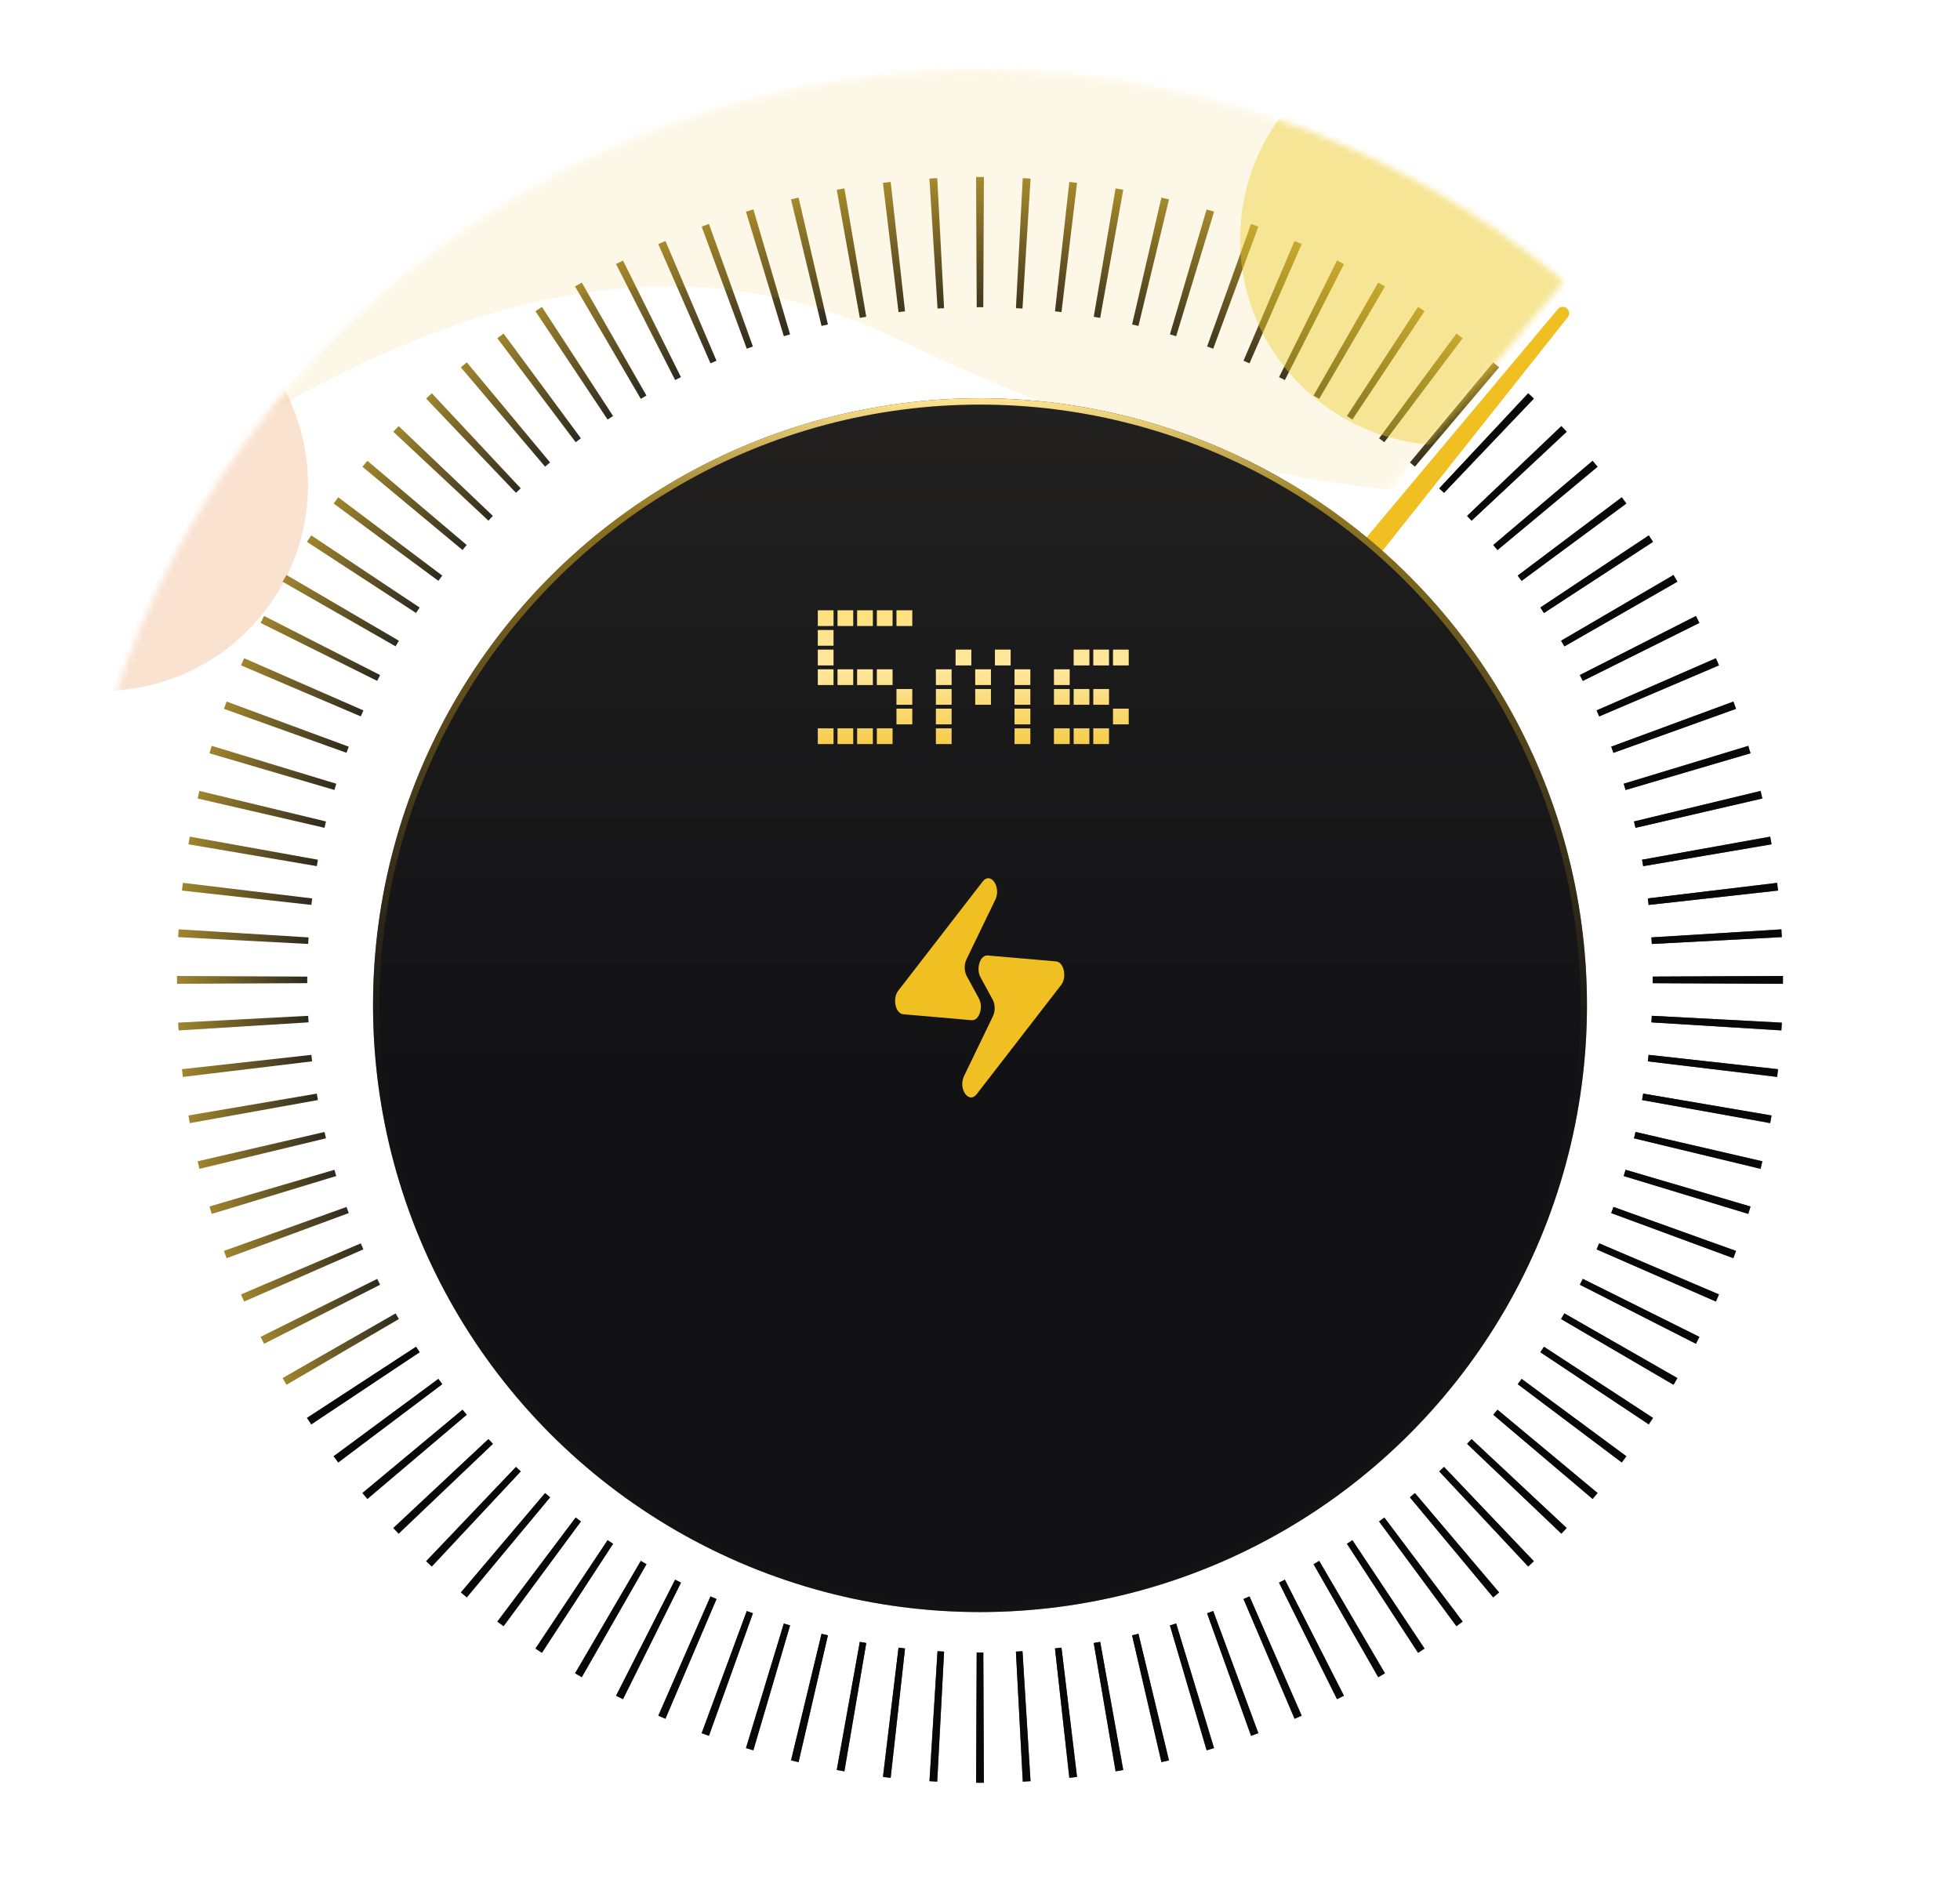 <svg width="310" height="299" viewBox="0 0 310 299" fill="none" xmlns="http://www.w3.org/2000/svg">
<circle cx="155" cy="155" r="143.5" stroke="url(#paint0_angular_1_3303)"/>
<g filter="url(#filter0_f_1_3303)">
<circle cx="155" cy="155" r="144" stroke="url(#paint1_angular_1_3303)" stroke-width="2"/>
</g>
<path fill-rule="evenodd" clip-rule="evenodd" d="M154.382 28.002C154.588 28 154.794 28 155 28C155.206 28 155.412 28 155.618 28.002L155.52 48.596C155.347 48.595 155.173 48.595 155 48.595C154.827 48.595 154.653 48.595 154.48 48.596L154.382 28.002ZM161.763 28.177C162.175 28.199 162.586 28.223 162.996 28.248L161.718 48.803C161.373 48.781 161.028 48.762 160.683 48.743L161.763 28.177ZM147.004 28.248C147.414 28.223 147.825 28.199 148.237 28.177L149.317 48.743C148.972 48.762 148.627 48.781 148.282 48.803L147.004 28.248ZM169.126 28.778C169.536 28.823 169.944 28.87 170.352 28.919L167.886 49.366C167.544 49.325 167.202 49.285 166.859 49.247L169.126 28.778ZM139.648 28.919C140.056 28.87 140.464 28.823 140.874 28.778L143.141 49.247C142.798 49.285 142.456 49.325 142.114 49.366L139.648 28.919ZM176.445 29.805C176.85 29.874 177.255 29.945 177.659 30.017L174.007 50.285C173.669 50.224 173.33 50.165 172.99 50.107L176.445 29.805ZM132.341 30.017C132.745 29.945 133.15 29.874 133.555 29.805L137.01 50.107C136.67 50.165 136.331 50.224 135.993 50.285L132.341 30.017ZM183.692 31.257C184.093 31.349 184.492 31.444 184.891 31.54L180.06 51.56C179.726 51.479 179.392 51.401 179.057 51.323L183.692 31.257ZM125.109 31.54C125.508 31.444 125.907 31.349 126.308 31.257L130.943 51.323C130.608 51.401 130.274 51.479 129.94 51.56L125.109 31.54ZM190.843 33.131C191.236 33.247 191.629 33.364 192.021 33.483L186.026 53.186C185.698 53.086 185.369 52.988 185.04 52.891L190.843 33.131ZM117.979 33.483C118.371 33.364 118.764 33.247 119.157 33.131L124.96 52.891C124.631 52.988 124.302 53.086 123.974 53.186L117.979 33.483ZM197.87 35.421C198.257 35.559 198.642 35.7 199.027 35.842L191.887 55.159C191.565 55.04 191.243 54.923 190.919 54.807L197.87 35.421ZM110.973 35.842C111.358 35.7 111.743 35.559 112.13 35.421L119.081 54.807C118.757 54.923 118.435 55.04 118.113 55.159L110.973 35.842ZM204.752 38.118C205.13 38.279 205.508 38.442 205.884 38.607L197.626 57.473C197.311 57.335 196.995 57.199 196.678 57.064L204.752 38.118ZM104.116 38.607C104.492 38.442 104.87 38.279 105.248 38.118L113.322 57.064C113.005 57.199 112.689 57.336 112.374 57.473L104.116 38.607ZM211.465 41.214C211.833 41.397 212.2 41.582 212.566 41.768L203.219 60.119C202.913 59.963 202.606 59.809 202.297 59.656L211.465 41.214ZM97.434 41.768C97.8 41.582 98.167 41.397 98.535 41.214L107.703 59.656C107.394 59.809 107.087 59.963 106.781 60.12L97.434 41.768ZM217.984 44.695C218.34 44.899 218.696 45.105 219.05 45.312L208.649 63.088C208.353 62.914 208.055 62.742 207.757 62.571L217.984 44.695ZM90.95 45.312C91.305 45.105 91.66 44.899 92.016 44.695L102.243 62.571C101.945 62.742 101.647 62.914 101.35 63.088L90.95 45.312ZM224.287 48.549C224.631 48.773 224.973 48.999 225.315 49.227L213.899 66.368C213.613 66.177 213.326 65.988 213.038 65.8L224.287 48.549ZM84.685 49.227C85.027 48.999 85.369 48.773 85.713 48.549L96.962 65.8C96.674 65.988 96.387 66.177 96.101 66.368L84.685 49.227ZM230.354 52.762C230.684 53.005 231.013 53.251 231.341 53.498L218.95 69.948C218.676 69.741 218.4 69.535 218.123 69.331L230.354 52.762ZM78.659 53.498C78.987 53.251 79.316 53.005 79.646 52.762L91.877 69.331C91.6 69.535 91.324 69.741 91.049 69.948L78.659 53.498ZM236.167 57.318C236.482 57.581 236.796 57.845 237.109 58.11L223.788 73.816C223.525 73.593 223.262 73.372 222.997 73.151L236.167 57.318ZM72.891 58.11C73.204 57.845 73.518 57.581 73.833 57.318L87.003 73.151C86.739 73.372 86.475 73.593 86.212 73.816L72.891 58.11ZM241.705 62.203C242.005 62.483 242.304 62.765 242.601 63.048L228.393 77.957C228.144 77.72 227.894 77.483 227.642 77.248L241.705 62.203ZM67.399 63.048C67.696 62.765 67.995 62.483 68.295 62.203L82.358 77.248C82.106 77.483 81.856 77.72 81.607 77.957L67.399 63.048ZM246.952 67.399C247.235 67.696 247.517 67.995 247.797 68.295L232.752 82.358C232.517 82.106 232.28 81.856 232.043 81.607L246.952 67.399ZM62.203 68.295C62.483 67.995 62.765 67.697 63.048 67.399L77.957 81.607C77.72 81.856 77.483 82.106 77.248 82.358L62.203 68.295ZM251.89 72.891C252.155 73.204 252.419 73.518 252.682 73.833L236.848 87.003C236.628 86.739 236.407 86.475 236.184 86.212L251.89 72.891ZM57.318 73.833C57.581 73.518 57.845 73.204 58.11 72.891L73.816 86.212C73.593 86.475 73.372 86.739 73.151 87.003L57.318 73.833ZM256.503 78.659C256.749 78.987 256.995 79.316 257.238 79.646L240.669 91.877C240.465 91.6 240.259 91.324 240.052 91.049L256.503 78.659ZM52.762 79.646C53.005 79.316 53.251 78.987 53.498 78.659L69.948 91.049C69.741 91.324 69.535 91.6 69.331 91.877L52.762 79.646ZM260.773 84.685C261.001 85.027 261.227 85.369 261.451 85.713L244.2 96.962C244.012 96.674 243.823 96.387 243.632 96.101L260.773 84.685ZM48.549 85.713C48.773 85.369 48.999 85.027 49.227 84.685L66.368 96.101C66.177 96.387 65.988 96.674 65.8 96.962L48.549 85.713ZM264.688 90.95C264.895 91.305 265.101 91.66 265.305 92.016L247.429 102.243C247.258 101.945 247.086 101.647 246.912 101.35L264.688 90.95ZM44.695 92.016C44.899 91.66 45.105 91.305 45.312 90.95L63.088 101.351C62.914 101.647 62.742 101.945 62.571 102.243L44.695 92.016ZM268.232 97.434C268.418 97.8 268.603 98.167 268.786 98.535L250.344 107.703C250.191 107.394 250.037 107.087 249.881 106.781L268.232 97.434ZM41.214 98.535C41.397 98.167 41.582 97.8 41.768 97.434L60.119 106.781C59.963 107.087 59.809 107.394 59.656 107.703L41.214 98.535ZM271.393 104.116C271.558 104.492 271.721 104.87 271.882 105.248L252.936 113.322C252.801 113.005 252.665 112.689 252.527 112.374L271.393 104.116ZM38.118 105.248C38.279 104.87 38.442 104.492 38.607 104.116L57.473 112.374C57.335 112.689 57.199 113.005 57.064 113.322L38.118 105.248ZM274.158 110.973C274.3 111.358 274.441 111.743 274.579 112.13L255.193 119.081C255.077 118.757 254.96 118.435 254.841 118.113L274.158 110.973ZM35.421 112.13C35.559 111.743 35.7 111.358 35.842 110.973L55.159 118.113C55.04 118.435 54.923 118.757 54.807 119.081L35.421 112.13ZM276.517 117.979C276.636 118.371 276.753 118.764 276.869 119.157L257.109 124.96C257.012 124.631 256.914 124.302 256.814 123.974L276.517 117.979ZM33.131 119.157C33.247 118.764 33.364 118.371 33.483 117.979L53.186 123.974C53.086 124.302 52.988 124.631 52.891 124.96L33.131 119.157ZM278.46 125.109C278.556 125.508 278.651 125.907 278.743 126.308L258.677 130.943C258.6 130.608 258.521 130.274 258.44 129.94L278.46 125.109ZM31.257 126.308C31.349 125.907 31.444 125.508 31.54 125.109L51.56 129.94C51.479 130.274 51.401 130.608 51.323 130.943L31.257 126.308ZM279.983 132.341C280.055 132.745 280.126 133.15 280.195 133.555L259.893 137.01C259.835 136.67 259.775 136.331 259.715 135.993L279.983 132.341ZM29.805 133.555C29.874 133.15 29.945 132.745 30.017 132.341L50.285 135.993C50.224 136.331 50.165 136.67 50.107 137.01L29.805 133.555ZM281.081 139.648C281.13 140.056 281.177 140.464 281.222 140.874L260.753 143.141C260.715 142.798 260.675 142.456 260.634 142.114L281.081 139.648ZM28.778 140.874C28.823 140.464 28.87 140.056 28.919 139.648L49.366 142.114C49.325 142.456 49.285 142.798 49.247 143.141L28.778 140.874ZM281.752 147.004C281.778 147.414 281.801 147.825 281.823 148.237L261.257 149.317C261.238 148.972 261.219 148.627 261.197 148.282L281.752 147.004ZM28.177 148.237C28.199 147.825 28.223 147.414 28.248 147.004L48.803 148.282C48.781 148.627 48.762 148.972 48.743 149.317L28.177 148.237ZM282 154.774C282 154.849 282 154.925 282 155C282 155.206 282 155.412 281.999 155.618L261.404 155.52C261.405 155.347 261.405 155.173 261.405 155C261.405 154.827 261.405 154.653 261.404 154.48L281.999 154.382C281.999 154.513 282 154.643 282 154.774ZM28 155C28 154.794 28 154.588 28.002 154.382L48.596 154.48C48.595 154.653 48.595 154.827 48.595 155C48.595 155.173 48.595 155.347 48.596 155.52L28.002 155.618C28 155.412 28 155.206 28 155ZM281.823 161.763C281.801 162.175 281.778 162.586 281.752 162.996L261.197 161.718C261.219 161.373 261.238 161.028 261.257 160.683L281.823 161.763ZM28.248 162.996C28.223 162.586 28.199 162.175 28.177 161.763L48.743 160.683C48.762 161.028 48.781 161.373 48.803 161.718L28.248 162.996ZM281.222 169.126C281.177 169.536 281.13 169.944 281.081 170.352L260.634 167.886C260.675 167.544 260.715 167.202 260.753 166.859L281.222 169.126ZM28.919 170.352C28.87 169.944 28.823 169.536 28.778 169.126L49.247 166.859C49.285 167.202 49.325 167.544 49.366 167.886L28.919 170.352ZM280.195 176.445C280.126 176.85 280.055 177.255 279.983 177.659L259.715 174.007C259.775 173.669 259.835 173.33 259.893 172.99L280.195 176.445ZM30.017 177.659C29.945 177.255 29.874 176.85 29.805 176.445L50.107 172.99C50.165 173.33 50.224 173.669 50.285 174.007L30.017 177.659ZM278.743 183.692C278.651 184.093 278.556 184.492 278.46 184.891L258.44 180.06C258.521 179.726 258.6 179.392 258.677 179.057L278.743 183.692ZM31.54 184.891C31.444 184.492 31.349 184.093 31.257 183.692L51.323 179.057C51.401 179.392 51.479 179.726 51.56 180.06L31.54 184.891ZM276.869 190.843C276.753 191.236 276.636 191.629 276.517 192.021L256.814 186.026C256.914 185.698 257.012 185.369 257.109 185.04L276.869 190.843ZM33.483 192.021C33.364 191.629 33.247 191.236 33.131 190.843L52.891 185.04C52.988 185.369 53.086 185.698 53.186 186.026L33.483 192.021ZM274.579 197.87C274.441 198.257 274.3 198.642 274.158 199.027L254.841 191.887C254.96 191.565 255.077 191.243 255.193 190.919L274.579 197.87ZM35.842 199.027C35.7 198.642 35.559 198.257 35.421 197.87L54.807 190.919C54.923 191.243 55.04 191.565 55.159 191.887L35.842 199.027ZM271.882 204.752C271.721 205.13 271.558 205.508 271.393 205.884L252.527 197.626C252.665 197.311 252.801 196.995 252.936 196.678L271.882 204.752ZM38.607 205.884C38.442 205.508 38.279 205.13 38.118 204.752L57.064 196.678C57.199 196.995 57.336 197.311 57.473 197.626L38.607 205.884ZM268.786 211.465C268.603 211.833 268.418 212.2 268.232 212.566L249.881 203.219C250.037 202.913 250.191 202.606 250.344 202.297L268.786 211.465ZM41.768 212.566C41.582 212.2 41.397 211.833 41.214 211.465L59.656 202.297C59.809 202.606 59.963 202.913 60.12 203.219L41.768 212.566ZM265.305 217.984C265.101 218.34 264.895 218.696 264.688 219.05L246.912 208.649C247.086 208.353 247.258 208.055 247.429 207.757L265.305 217.984ZM45.312 219.05C45.105 218.696 44.899 218.34 44.695 217.984L62.571 207.757C62.742 208.055 62.914 208.353 63.088 208.649L45.312 219.05ZM261.451 224.287C261.227 224.631 261.001 224.973 260.774 225.315L243.632 213.899C243.823 213.613 244.012 213.326 244.2 213.038L261.451 224.287ZM49.227 225.315C48.999 224.973 48.773 224.631 48.549 224.287L65.8 213.038C65.988 213.326 66.177 213.613 66.368 213.899L49.227 225.315ZM257.238 230.354C256.995 230.684 256.749 231.013 256.503 231.341L240.052 218.95C240.259 218.676 240.465 218.4 240.669 218.123L257.238 230.354ZM53.498 231.341C53.251 231.013 53.005 230.684 52.762 230.354L69.331 218.123C69.535 218.4 69.741 218.676 69.948 218.951L53.498 231.341ZM252.682 236.167C252.419 236.482 252.155 236.796 251.89 237.109L236.184 223.788C236.407 223.525 236.628 223.262 236.849 222.997L252.682 236.167ZM58.11 237.109C57.845 236.796 57.581 236.482 57.318 236.167L73.151 222.997C73.372 223.262 73.593 223.525 73.816 223.788L58.11 237.109ZM247.797 241.705C247.517 242.005 247.235 242.304 246.952 242.601L232.043 228.393C232.28 228.144 232.517 227.894 232.752 227.642L247.797 241.705ZM63.048 242.601C62.765 242.304 62.483 242.005 62.203 241.705L77.248 227.642C77.483 227.894 77.72 228.144 77.957 228.393L63.048 242.601ZM242.601 246.952C242.304 247.235 242.005 247.517 241.705 247.797L227.642 232.752C227.894 232.517 228.144 232.28 228.393 232.043L242.601 246.952ZM68.295 247.797C67.995 247.517 67.697 247.235 67.399 246.952L81.607 232.043C81.856 232.28 82.106 232.517 82.358 232.752L68.295 247.797ZM237.109 251.89C236.796 252.155 236.482 252.419 236.167 252.682L222.997 236.848C223.262 236.628 223.525 236.407 223.788 236.184L237.109 251.89ZM73.833 252.682C73.518 252.419 73.204 252.155 72.891 251.89L86.212 236.184C86.475 236.407 86.739 236.628 87.003 236.849L73.833 252.682ZM231.341 256.503C231.013 256.749 230.684 256.995 230.354 257.238L218.123 240.669C218.4 240.465 218.676 240.259 218.951 240.052L231.341 256.503ZM79.646 257.238C79.316 256.995 78.987 256.749 78.659 256.503L91.049 240.052C91.324 240.259 91.6 240.465 91.877 240.669L79.646 257.238ZM225.315 260.773C224.973 261.001 224.631 261.227 224.287 261.451L213.038 244.2C213.326 244.012 213.613 243.823 213.899 243.632L225.315 260.773ZM85.713 261.451C85.369 261.227 85.027 261.001 84.685 260.774L96.101 243.632C96.387 243.823 96.674 244.012 96.962 244.2L85.713 261.451ZM219.05 264.688C218.696 264.895 218.34 265.101 217.984 265.305L207.757 247.429C208.055 247.258 208.353 247.086 208.649 246.912L219.05 264.688ZM92.016 265.305C91.66 265.101 91.305 264.895 90.95 264.688L101.351 246.912C101.647 247.086 101.945 247.258 102.243 247.429L92.016 265.305ZM212.566 268.232C212.2 268.418 211.833 268.603 211.465 268.786L202.297 250.344C202.606 250.191 202.913 250.037 203.219 249.881L212.566 268.232ZM98.535 268.786C98.167 268.603 97.8 268.418 97.434 268.232L106.781 249.881C107.087 250.037 107.394 250.191 107.703 250.344L98.535 268.786ZM205.884 271.393C205.508 271.558 205.13 271.721 204.752 271.882L196.678 252.936C196.995 252.801 197.311 252.665 197.626 252.527L205.884 271.393ZM105.248 271.882C104.87 271.721 104.492 271.558 104.116 271.393L112.374 252.527C112.689 252.665 113.005 252.801 113.322 252.936L105.248 271.882ZM199.027 274.158C198.642 274.3 198.257 274.441 197.87 274.579L190.919 255.193C191.243 255.077 191.565 254.96 191.887 254.841L199.027 274.158ZM112.13 274.579C111.743 274.441 111.358 274.3 110.973 274.158L118.113 254.841C118.435 254.96 118.757 255.077 119.081 255.193L112.13 274.579ZM119.157 276.869C118.764 276.753 118.371 276.636 117.979 276.517L123.974 256.814C124.302 256.914 124.631 257.012 124.96 257.109L119.157 276.869ZM192.021 276.517C191.629 276.636 191.236 276.753 190.843 276.869L185.04 257.109C185.369 257.012 185.698 256.914 186.026 256.814L192.021 276.517ZM126.308 278.743C125.907 278.651 125.508 278.556 125.109 278.46L129.94 258.44C130.274 258.521 130.608 258.6 130.943 258.677L126.308 278.743ZM184.891 278.46C184.492 278.556 184.093 278.651 183.692 278.743L179.057 258.677C179.392 258.6 179.726 258.521 180.06 258.44L184.891 278.46ZM133.555 280.195C133.15 280.126 132.745 280.055 132.341 279.983L135.993 259.715C136.331 259.775 136.67 259.835 137.01 259.893L133.555 280.195ZM177.659 279.983C177.255 280.055 176.85 280.126 176.445 280.195L172.99 259.893C173.33 259.835 173.669 259.775 174.007 259.715L177.659 279.983ZM140.874 281.222C140.464 281.177 140.056 281.13 139.648 281.081L142.114 260.634C142.456 260.675 142.798 260.715 143.141 260.753L140.874 281.222ZM170.352 281.081C169.944 281.13 169.536 281.177 169.126 281.222L166.859 260.753C167.202 260.715 167.544 260.675 167.886 260.634L170.352 281.081ZM162.996 281.752C162.586 281.778 162.175 281.801 161.763 281.823L160.683 261.257C161.028 261.238 161.373 261.219 161.718 261.197L162.996 281.752ZM148.237 281.823C147.825 281.801 147.414 281.778 147.004 281.752L148.282 261.197C148.627 261.219 148.972 261.238 149.317 261.257L148.237 281.823ZM155 282C154.794 282 154.588 282 154.382 281.999L154.48 261.404C154.653 261.405 154.827 261.405 155 261.405C155.173 261.405 155.347 261.405 155.52 261.404L155.618 281.999C155.482 281.999 155.347 282 155.211 282C155.14 282 155.07 282 155 282Z" fill="url(#paint2_radial_1_3303)"/>
<path fill-rule="evenodd" clip-rule="evenodd" d="M241.705 62.203C242.005 62.483 242.304 62.765 242.601 63.048L228.393 77.957C228.144 77.72 227.894 77.483 227.642 77.248L241.705 62.203ZM246.952 67.399C247.235 67.697 247.517 67.995 247.797 68.295L232.752 82.358C232.517 82.106 232.28 81.856 232.043 81.607L246.952 67.399ZM251.89 72.891C252.155 73.204 252.419 73.518 252.682 73.833L236.848 87.003C236.628 86.739 236.407 86.475 236.184 86.213L251.89 72.891ZM256.503 78.659C256.749 78.987 256.995 79.316 257.238 79.646L240.669 91.877C240.465 91.6 240.259 91.324 240.052 91.049L256.503 78.659ZM260.773 84.685C261.001 85.027 261.227 85.369 261.451 85.713L244.2 96.962C244.012 96.674 243.823 96.387 243.632 96.101L260.773 84.685ZM264.688 90.95C264.895 91.305 265.101 91.66 265.305 92.016L247.429 102.243C247.258 101.945 247.086 101.647 246.912 101.351L264.688 90.95ZM268.232 97.434C268.418 97.8 268.603 98.167 268.786 98.535L250.344 107.703C250.191 107.394 250.037 107.087 249.881 106.781L268.232 97.434ZM271.393 104.116C271.558 104.492 271.721 104.87 271.882 105.248L252.936 113.322C252.801 113.005 252.665 112.689 252.527 112.374L271.393 104.116ZM274.158 110.973C274.3 111.358 274.441 111.743 274.579 112.13L255.193 119.081C255.077 118.757 254.96 118.435 254.841 118.113L274.158 110.973ZM276.517 117.979C276.636 118.371 276.753 118.764 276.869 119.157L257.109 124.96C257.012 124.631 256.914 124.302 256.814 123.974L276.517 117.979ZM278.46 125.109C278.556 125.508 278.651 125.907 278.743 126.308L258.677 130.943C258.6 130.608 258.521 130.274 258.44 129.94L278.46 125.109ZM279.983 132.341C280.055 132.745 280.126 133.15 280.195 133.555L259.893 137.01C259.835 136.67 259.775 136.331 259.715 135.993L279.983 132.341ZM281.081 139.648C281.13 140.056 281.177 140.464 281.222 140.874L260.753 143.141C260.715 142.798 260.675 142.456 260.634 142.114L281.081 139.648ZM281.752 147.004C281.778 147.414 281.801 147.825 281.823 148.237L261.257 149.317C261.238 148.972 261.219 148.627 261.197 148.282L281.752 147.004ZM282 154.774C282 154.849 282 154.925 282 155C282 155.206 282 155.412 281.999 155.618L261.404 155.52C261.405 155.347 261.405 155.173 261.405 155C261.405 154.827 261.405 154.653 261.404 154.48L281.999 154.382C281.999 154.513 282 154.643 282 154.774ZM281.823 161.763C281.801 162.175 281.778 162.586 281.752 162.996L261.197 161.718C261.219 161.373 261.238 161.028 261.257 160.683L281.823 161.763ZM281.222 169.126C281.177 169.536 281.13 169.944 281.081 170.352L260.634 167.886C260.675 167.544 260.715 167.202 260.753 166.859L281.222 169.126ZM280.195 176.445C280.126 176.85 280.055 177.255 279.983 177.659L259.715 174.007C259.775 173.669 259.835 173.33 259.893 172.99L280.195 176.445ZM278.743 183.692C278.651 184.093 278.556 184.492 278.46 184.891L258.44 180.06C258.521 179.726 258.6 179.392 258.677 179.057L278.743 183.692ZM276.869 190.843C276.753 191.236 276.636 191.629 276.517 192.021L256.814 186.026C256.914 185.698 257.012 185.369 257.109 185.04L276.869 190.843ZM274.579 197.87C274.441 198.257 274.3 198.642 274.158 199.027L254.841 191.887C254.96 191.565 255.077 191.243 255.193 190.919L274.579 197.87ZM271.882 204.752C271.721 205.13 271.558 205.508 271.393 205.884L252.527 197.626C252.665 197.311 252.801 196.995 252.936 196.678L271.882 204.752ZM268.786 211.465C268.603 211.833 268.418 212.2 268.232 212.566L249.881 203.219C250.037 202.913 250.191 202.606 250.344 202.297L268.786 211.465ZM265.305 217.984C265.101 218.34 264.895 218.696 264.688 219.05L246.912 208.65C247.086 208.353 247.258 208.055 247.429 207.757L265.305 217.984ZM261.451 224.287C261.227 224.631 261.001 224.973 260.774 225.315L243.632 213.899C243.823 213.613 244.012 213.326 244.2 213.038L261.451 224.287ZM49.227 225.315C48.999 224.973 48.773 224.631 48.549 224.287L65.8 213.038C65.988 213.326 66.177 213.613 66.368 213.899L49.227 225.315ZM257.238 230.354C256.995 230.684 256.749 231.013 256.503 231.341L240.052 218.951C240.259 218.676 240.465 218.4 240.669 218.123L257.238 230.354ZM53.498 231.341C53.251 231.013 53.005 230.684 52.762 230.354L69.331 218.123C69.535 218.4 69.741 218.676 69.948 218.951L53.498 231.341ZM252.682 236.167C252.419 236.482 252.155 236.796 251.89 237.109L236.184 223.788C236.407 223.525 236.628 223.262 236.849 222.997L252.682 236.167ZM58.11 237.109C57.845 236.797 57.581 236.482 57.318 236.167L73.151 222.997C73.372 223.262 73.593 223.525 73.816 223.788L58.11 237.109ZM247.797 241.705C247.517 242.005 247.235 242.304 246.952 242.601L232.043 228.393C232.28 228.144 232.517 227.894 232.752 227.642L247.797 241.705ZM63.048 242.601C62.765 242.304 62.483 242.005 62.203 241.705L77.248 227.642C77.483 227.894 77.72 228.144 77.957 228.393L63.048 242.601ZM242.601 246.952C242.304 247.235 242.005 247.517 241.705 247.797L227.642 232.752C227.894 232.517 228.144 232.28 228.393 232.043L242.601 246.952ZM68.295 247.797C67.995 247.517 67.697 247.235 67.399 246.952L81.607 232.043C81.856 232.28 82.106 232.517 82.358 232.752L68.295 247.797ZM237.109 251.89C236.796 252.155 236.482 252.419 236.167 252.682L222.997 236.849C223.262 236.628 223.525 236.407 223.788 236.184L237.109 251.89ZM73.833 252.682C73.518 252.419 73.204 252.155 72.891 251.89L86.212 236.184C86.475 236.407 86.739 236.628 87.003 236.849L73.833 252.682ZM231.341 256.503C231.013 256.749 230.684 256.995 230.354 257.238L218.123 240.669C218.4 240.465 218.676 240.259 218.951 240.052L231.341 256.503ZM79.646 257.238C79.316 256.995 78.987 256.749 78.659 256.503L91.049 240.052C91.324 240.259 91.6 240.465 91.877 240.669L79.646 257.238ZM225.315 260.774C224.973 261.001 224.631 261.227 224.287 261.451L213.038 244.2C213.326 244.012 213.613 243.823 213.899 243.632L225.315 260.774ZM85.713 261.451C85.369 261.227 85.027 261.001 84.685 260.774L96.101 243.632C96.387 243.823 96.674 244.012 96.962 244.2L85.713 261.451ZM219.05 264.688C218.696 264.895 218.34 265.101 217.984 265.305L207.757 247.429C208.055 247.258 208.353 247.086 208.65 246.912L219.05 264.688ZM92.016 265.305C91.66 265.101 91.305 264.895 90.95 264.688L101.351 246.912C101.647 247.086 101.945 247.258 102.243 247.429L92.016 265.305ZM212.566 268.232C212.2 268.418 211.833 268.603 211.465 268.786L202.297 250.344C202.606 250.191 202.913 250.037 203.219 249.881L212.566 268.232ZM98.535 268.786C98.167 268.603 97.8 268.418 97.434 268.232L106.781 249.881C107.087 250.037 107.395 250.191 107.703 250.344L98.535 268.786ZM205.884 271.393C205.508 271.558 205.13 271.721 204.752 271.882L196.678 252.936C196.995 252.801 197.311 252.665 197.626 252.527L205.884 271.393ZM105.248 271.882C104.87 271.721 104.492 271.558 104.116 271.393L112.374 252.527C112.689 252.665 113.005 252.801 113.322 252.936L105.248 271.882ZM199.027 274.158C198.642 274.3 198.257 274.441 197.87 274.579L190.919 255.193C191.243 255.077 191.565 254.96 191.887 254.841L199.027 274.158ZM112.13 274.579C111.743 274.441 111.358 274.3 110.973 274.158L118.113 254.841C118.435 254.96 118.757 255.077 119.081 255.193L112.13 274.579ZM119.157 276.869C118.764 276.753 118.371 276.636 117.979 276.517L123.974 256.814C124.302 256.914 124.631 257.012 124.96 257.109L119.157 276.869ZM192.021 276.517C191.629 276.636 191.236 276.753 190.843 276.869L185.04 257.109C185.369 257.012 185.698 256.914 186.026 256.814L192.021 276.517ZM126.308 278.743C125.907 278.651 125.508 278.556 125.109 278.46L129.94 258.44C130.274 258.521 130.608 258.6 130.943 258.677L126.308 278.743ZM184.891 278.46C184.492 278.556 184.093 278.651 183.692 278.743L179.057 258.677C179.392 258.6 179.726 258.521 180.06 258.44L184.891 278.46ZM133.555 280.195C133.15 280.126 132.745 280.056 132.341 279.983L135.993 259.715C136.332 259.776 136.67 259.835 137.01 259.893L133.555 280.195ZM177.659 279.983C177.255 280.056 176.85 280.126 176.445 280.195L172.99 259.893C173.33 259.835 173.669 259.776 174.007 259.715L177.659 279.983ZM140.874 281.222C140.464 281.177 140.056 281.13 139.648 281.081L142.114 260.634C142.456 260.675 142.798 260.715 143.141 260.753L140.874 281.222ZM170.352 281.081C169.944 281.13 169.536 281.177 169.126 281.222L166.859 260.753C167.202 260.715 167.544 260.675 167.886 260.634L170.352 281.081ZM162.996 281.752C162.586 281.778 162.175 281.801 161.763 281.823L160.683 261.257C161.028 261.238 161.373 261.219 161.718 261.197L162.996 281.752ZM148.237 281.823C147.825 281.801 147.414 281.778 147.004 281.752L148.282 261.197C148.627 261.219 148.972 261.238 149.317 261.257L148.237 281.823ZM155 282C154.794 282 154.588 282 154.382 281.999L154.48 261.404C154.653 261.405 154.827 261.405 155 261.405C155.173 261.405 155.347 261.405 155.52 261.404L155.618 281.999C155.482 281.999 155.347 282 155.211 282C155.14 282 155.07 282 155 282Z" fill="#08080A"/>
<g opacity="0.5">
<mask id="mask0_1_3303" style="mask-type:alpha" maskUnits="userSpaceOnUse" x="10" y="11" width="238" height="232">
<path d="M40.387 242.177C18.956 214.001 8.654 178.918 11.45 143.627C14.246 108.337 29.943 75.314 55.544 50.863C81.144 26.413 114.854 12.25 150.236 11.079C185.617 9.908 220.19 21.81 247.352 44.514L155 155L40.387 242.177Z" fill="#E78F4C"/>
</mask>
<g mask="url(#mask0_1_3303)">
<g filter="url(#filter1_f_1_3303)">
<path d="M142.429 53.857C82.804 24.897 26.429 76.905 -9.571 99.571C1.286 76.714 27.343 28.6 44.714 19C66.429 7 120.143 -21 173.286 -18.714C226.429 -16.429 278.429 36.714 277.286 57.286C276.143 77.857 222.429 92.714 142.429 53.857Z" fill="#E6B517" fill-opacity="0.2"/>
</g>
<g filter="url(#filter2_f_1_3303)">
<circle cx="16.143" cy="76.714" r="32.571" fill="#E56F1A" fill-opacity="0.4"/>
</g>
<g filter="url(#filter3_f_1_3303)">
<circle cx="228.714" cy="37.857" r="32.571" fill="#ECCC2A"/>
</g>
</g>
</g>
<g filter="url(#filter4_di_1_3303)">
<path d="M245.892 44.398C246.248 43.973 246.88 43.913 247.31 44.264V44.264C247.739 44.614 247.808 45.245 247.463 45.679L202.1 102.882L199 100.355L245.892 44.398Z" fill="#F0BF22"/>
</g>
<g filter="url(#filter5_d_1_3303)">
<circle cx="155" cy="155" r="96" fill="url(#paint3_linear_1_3303)"/>
<circle cx="155" cy="155" r="95.5" stroke="url(#paint4_linear_1_3303)"/>
</g>
<path d="M155.421 139.444L142.064 156.717C141.112 157.954 141.627 160.337 142.876 160.439L153.674 161.378C154.877 161.482 155.585 159.329 154.815 157.912L152.899 154.395C152.493 153.641 152.473 152.567 152.851 151.779L157.422 142.314C158.396 140.299 156.675 137.82 155.421 139.444Z" fill="#F0BF22"/>
<path d="M154.481 173.072L167.838 155.799C168.79 154.562 168.275 152.179 167.026 152.078L156.228 151.138C155.025 151.034 154.317 153.187 155.087 154.604L157.003 158.122C157.41 158.875 157.429 159.949 157.051 160.737L152.48 170.202C151.506 172.218 153.228 174.697 154.481 173.072Z" fill="#F0BF22"/>
<g filter="url(#filter6_d_1_3303)">
<path d="M166.697 117.699V115.211H169.186V117.699H166.697ZM169.814 117.699V115.211H172.303V117.699H169.814ZM172.918 117.699V115.211H175.406V117.699H172.918ZM176.035 114.582V112.094H178.523V114.582H176.035ZM166.697 111.479V108.99H169.186V111.479H166.697ZM169.814 111.479V108.99H172.303V111.479H169.814ZM172.918 111.479V108.99H175.406V111.479H172.918ZM166.697 108.361V105.873H169.186V108.361H166.697ZM169.814 105.258V102.756H172.303V105.258H169.814ZM172.918 105.258V102.756H175.406V105.258H172.918ZM176.035 105.258V102.756H178.523V105.258H176.035Z" fill="url(#paint5_linear_1_3303)"/>
</g>
<g filter="url(#filter7_d_1_3303)">
<path d="M148.021 117.699V115.211H150.51V117.699H148.021ZM160.463 117.699V115.211H162.965V117.699H160.463ZM148.021 114.582V112.094H150.51V114.582H148.021ZM160.463 114.582V112.094H162.965V114.582H160.463ZM148.021 111.479V108.99H150.51V111.479H148.021ZM154.242 111.479V108.99H156.73V111.479H154.242ZM160.463 111.479V108.99H162.965V111.479H160.463ZM148.021 108.361V105.873H150.51V108.361H148.021ZM154.242 108.361V105.873H156.73V108.361H154.242ZM160.463 108.361V105.873H162.965V108.361H160.463ZM151.139 105.258V102.756H153.627V105.258H151.139ZM157.359 105.258V102.756H159.848V105.258H157.359Z" fill="url(#paint6_linear_1_3303)"/>
</g>
<g filter="url(#filter8_d_1_3303)">
<path d="M129.346 117.699V115.211H131.834V117.699H129.346ZM132.463 117.699V115.211H134.951V117.699H132.463ZM135.566 117.699V115.211H138.055V117.699H135.566ZM138.684 117.699V115.211H141.172V117.699H138.684ZM141.787 114.582V112.094H144.289V114.582H141.787ZM141.787 111.479V108.99H144.289V111.479H141.787ZM129.346 108.361V105.873H131.834V108.361H129.346ZM132.463 108.361V105.873H134.951V108.361H132.463ZM135.566 108.361V105.873H138.055V108.361H135.566ZM138.684 108.361V105.873H141.172V108.361H138.684ZM129.346 105.258V102.756H131.834V105.258H129.346ZM129.346 102.141V99.652H131.834V102.141H129.346ZM129.346 99.023V96.535H131.834V99.023H129.346ZM132.463 99.023V96.535H134.951V99.023H132.463ZM135.566 99.023V96.535H138.055V99.023H135.566ZM138.684 99.023V96.535H141.172V99.023H138.684ZM141.787 99.023V96.535H144.289V99.023H141.787Z" fill="url(#paint7_linear_1_3303)"/>
</g>
<defs>
<filter id="filter0_f_1_3303" x="0" y="0" width="310" height="310" filterUnits="userSpaceOnUse" color-interpolation-filters="sRGB">
<feFlood flood-opacity="0" result="BackgroundImageFix"/>
<feBlend mode="normal" in="SourceGraphic" in2="BackgroundImageFix" result="shape"/>
<feGaussianBlur stdDeviation="5" result="effect1_foregroundBlur_1_3303"/>
</filter>
<filter id="filter1_f_1_3303" x="-39.571" y="-48.846" width="346.876" height="178.418" filterUnits="userSpaceOnUse" color-interpolation-filters="sRGB">
<feFlood flood-opacity="0" result="BackgroundImageFix"/>
<feBlend mode="normal" in="SourceGraphic" in2="BackgroundImageFix" result="shape"/>
<feGaussianBlur stdDeviation="15" result="effect1_foregroundBlur_1_3303"/>
</filter>
<filter id="filter2_f_1_3303" x="-96.429" y="-35.857" width="225.143" height="225.143" filterUnits="userSpaceOnUse" color-interpolation-filters="sRGB">
<feFlood flood-opacity="0" result="BackgroundImageFix"/>
<feBlend mode="normal" in="SourceGraphic" in2="BackgroundImageFix" result="shape"/>
<feGaussianBlur stdDeviation="40" result="effect1_foregroundBlur_1_3303"/>
</filter>
<filter id="filter3_f_1_3303" x="116.143" y="-74.714" width="225.143" height="225.143" filterUnits="userSpaceOnUse" color-interpolation-filters="sRGB">
<feFlood flood-opacity="0" result="BackgroundImageFix"/>
<feBlend mode="normal" in="SourceGraphic" in2="BackgroundImageFix" result="shape"/>
<feGaussianBlur stdDeviation="40" result="effect1_foregroundBlur_1_3303"/>
</filter>
<filter id="filter4_di_1_3303" x="179" y="28.036" width="88.683" height="98.846" filterUnits="userSpaceOnUse" color-interpolation-filters="sRGB">
<feFlood flood-opacity="0" result="BackgroundImageFix"/>
<feColorMatrix in="SourceAlpha" type="matrix" values="0 0 0 0 0 0 0 0 0 0 0 0 0 0 0 0 0 0 127 0" result="hardAlpha"/>
<feOffset dy="4"/>
<feGaussianBlur stdDeviation="10"/>
<feComposite in2="hardAlpha" operator="out"/>
<feColorMatrix type="matrix" values="0 0 0 0 0 0 0 0 0 0 0 0 0 0 0 0 0 0 0.8 0"/>
<feBlend mode="normal" in2="BackgroundImageFix" result="effect1_dropShadow_1_3303"/>
<feBlend mode="normal" in="SourceGraphic" in2="effect1_dropShadow_1_3303" result="shape"/>
<feColorMatrix in="SourceAlpha" type="matrix" values="0 0 0 0 0 0 0 0 0 0 0 0 0 0 0 0 0 0 127 0" result="hardAlpha"/>
<feOffset dx="0.5" dy="0.5"/>
<feComposite in2="hardAlpha" operator="arithmetic" k2="-1" k3="1"/>
<feColorMatrix type="matrix" values="0 0 0 0 0.996 0 0 0 0 1 0 0 0 0 0.981 0 0 0 1 0"/>
<feBlend mode="normal" in2="shape" result="effect2_innerShadow_1_3303"/>
</filter>
<filter id="filter5_d_1_3303" x="39" y="43" width="232" height="232" filterUnits="userSpaceOnUse" color-interpolation-filters="sRGB">
<feFlood flood-opacity="0" result="BackgroundImageFix"/>
<feColorMatrix in="SourceAlpha" type="matrix" values="0 0 0 0 0 0 0 0 0 0 0 0 0 0 0 0 0 0 127 0" result="hardAlpha"/>
<feOffset dy="4"/>
<feGaussianBlur stdDeviation="10"/>
<feComposite in2="hardAlpha" operator="out"/>
<feColorMatrix type="matrix" values="0 0 0 0 0 0 0 0 0 0 0 0 0 0 0 0 0 0 0.25 0"/>
<feBlend mode="normal" in2="BackgroundImageFix" result="effect1_dropShadow_1_3303"/>
<feBlend mode="normal" in="SourceGraphic" in2="effect1_dropShadow_1_3303" result="shape"/>
</filter>
<filter id="filter6_d_1_3303" x="162.697" y="98.756" width="19.826" height="22.943" filterUnits="userSpaceOnUse" color-interpolation-filters="sRGB">
<feFlood flood-opacity="0" result="BackgroundImageFix"/>
<feColorMatrix in="SourceAlpha" type="matrix" values="0 0 0 0 0 0 0 0 0 0 0 0 0 0 0 0 0 0 127 0" result="hardAlpha"/>
<feOffset/>
<feGaussianBlur stdDeviation="2"/>
<feComposite in2="hardAlpha" operator="out"/>
<feColorMatrix type="matrix" values="0 0 0 0 1 0 0 0 0 0.839 0 0 0 0 0.323 0 0 0 0.2 0"/>
<feBlend mode="normal" in2="BackgroundImageFix" result="effect1_dropShadow_1_3303"/>
<feBlend mode="normal" in="SourceGraphic" in2="effect1_dropShadow_1_3303" result="shape"/>
</filter>
<filter id="filter7_d_1_3303" x="144.021" y="98.756" width="22.943" height="22.943" filterUnits="userSpaceOnUse" color-interpolation-filters="sRGB">
<feFlood flood-opacity="0" result="BackgroundImageFix"/>
<feColorMatrix in="SourceAlpha" type="matrix" values="0 0 0 0 0 0 0 0 0 0 0 0 0 0 0 0 0 0 127 0" result="hardAlpha"/>
<feOffset/>
<feGaussianBlur stdDeviation="2"/>
<feComposite in2="hardAlpha" operator="out"/>
<feColorMatrix type="matrix" values="0 0 0 0 1 0 0 0 0 0.839 0 0 0 0 0.323 0 0 0 0.2 0"/>
<feBlend mode="normal" in2="BackgroundImageFix" result="effect1_dropShadow_1_3303"/>
<feBlend mode="normal" in="SourceGraphic" in2="effect1_dropShadow_1_3303" result="shape"/>
</filter>
<filter id="filter8_d_1_3303" x="125.346" y="92.535" width="22.943" height="29.164" filterUnits="userSpaceOnUse" color-interpolation-filters="sRGB">
<feFlood flood-opacity="0" result="BackgroundImageFix"/>
<feColorMatrix in="SourceAlpha" type="matrix" values="0 0 0 0 0 0 0 0 0 0 0 0 0 0 0 0 0 0 127 0" result="hardAlpha"/>
<feOffset/>
<feGaussianBlur stdDeviation="2"/>
<feComposite in2="hardAlpha" operator="out"/>
<feColorMatrix type="matrix" values="0 0 0 0 1 0 0 0 0 0.839 0 0 0 0 0.323 0 0 0 0.2 0"/>
<feBlend mode="normal" in2="BackgroundImageFix" result="effect1_dropShadow_1_3303"/>
<feBlend mode="normal" in="SourceGraphic" in2="effect1_dropShadow_1_3303" result="shape"/>
</filter>
<radialGradient id="paint0_angular_1_3303" cx="0" cy="0" r="1" gradientUnits="userSpaceOnUse" gradientTransform="translate(155 155) rotate(-50.383) scale(142.577)">
<stop stop-color="#FFF5D6"/>
<stop offset="0" stop-color="#DDBA4B"/>
<stop offset="0" stop-color="#141417" stop-opacity="0"/>
<stop offset="0.669" stop-color="#141417" stop-opacity="0"/>
</radialGradient>
<radialGradient id="paint1_angular_1_3303" cx="0" cy="0" r="1" gradientUnits="userSpaceOnUse" gradientTransform="translate(155 155) rotate(-50.383) scale(142.577)">
<stop stop-color="#E3B521"/>
<stop offset="0" stop-color="#141417" stop-opacity="0"/>
<stop offset="0.669" stop-color="#141417" stop-opacity="0"/>
</radialGradient>
<radialGradient id="paint2_radial_1_3303" cx="0" cy="0" r="1" gradientUnits="userSpaceOnUse" gradientTransform="translate(155 155) rotate(90) scale(127)">
<stop stop-color="#141417"/>
<stop offset="0.805" stop-color="#16161A"/>
<stop offset="1" stop-color="#A0852E"/>
</radialGradient>
<linearGradient id="paint3_linear_1_3303" x1="155" y1="59" x2="155" y2="165.169" gradientUnits="userSpaceOnUse">
<stop stop-color="#222120"/>
<stop offset="1" stop-color="#121114"/>
</linearGradient>
<linearGradient id="paint4_linear_1_3303" x1="158" y1="59" x2="158.048" y2="166.799" gradientUnits="userSpaceOnUse">
<stop stop-color="#FFE592"/>
<stop offset="0.177" stop-color="#C9A120" stop-opacity="0.64"/>
<stop offset="1" stop-color="#141417" stop-opacity="0.4"/>
</linearGradient>
<linearGradient id="paint5_linear_1_3303" x1="155.5" y1="93" x2="155.5" y2="124" gradientUnits="userSpaceOnUse">
<stop stop-color="#FFDD70"/>
<stop offset="0.405" stop-color="#FFE89F"/>
<stop offset="1" stop-color="#F0BF22"/>
</linearGradient>
<linearGradient id="paint6_linear_1_3303" x1="155.5" y1="93" x2="155.5" y2="124" gradientUnits="userSpaceOnUse">
<stop stop-color="#FFDD70"/>
<stop offset="0.405" stop-color="#FFE89F"/>
<stop offset="1" stop-color="#F0BF22"/>
</linearGradient>
<linearGradient id="paint7_linear_1_3303" x1="155.5" y1="93" x2="155.5" y2="124" gradientUnits="userSpaceOnUse">
<stop stop-color="#FFDD70"/>
<stop offset="0.405" stop-color="#FFE89F"/>
<stop offset="1" stop-color="#F0BF22"/>
</linearGradient>
</defs>
</svg>
